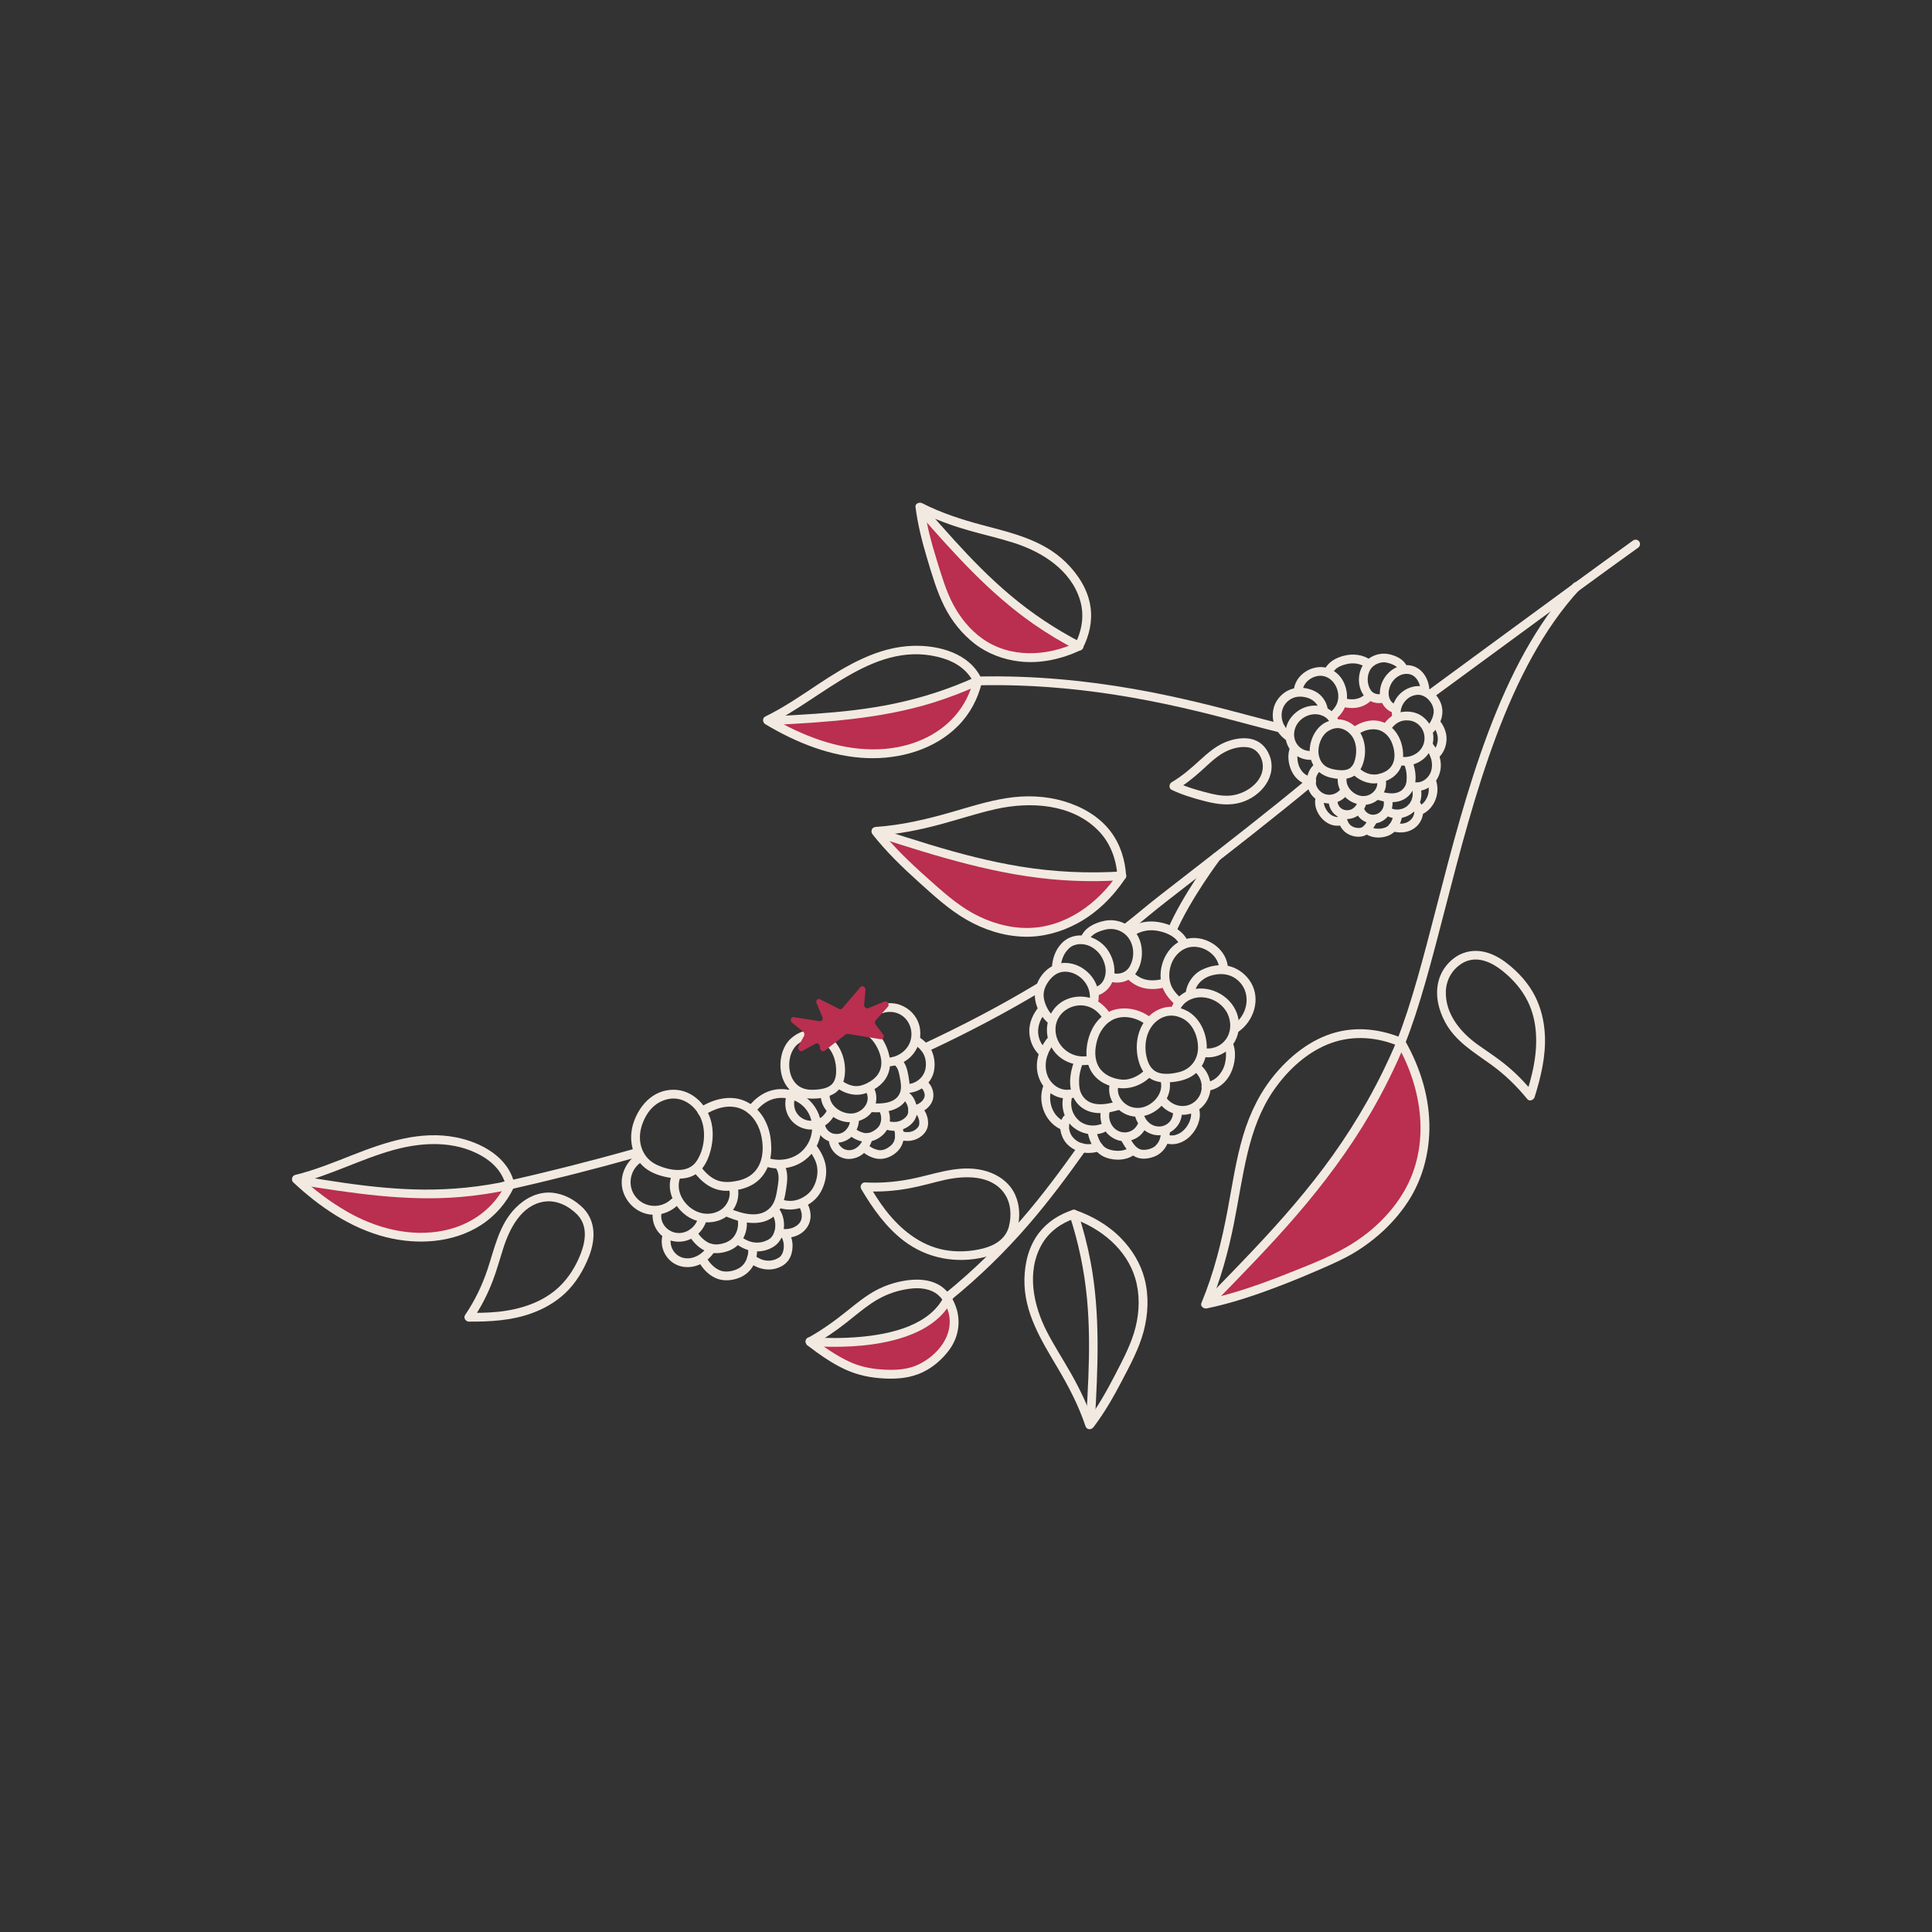 <?xml version="1.0" encoding="UTF-8"?> <svg xmlns="http://www.w3.org/2000/svg" id="Capa_1" width="220mm" height="220mm" viewBox="0 0 623.62 623.62"><rect x="0" y="0" width="623.62" height="623.62" fill="#333333" stroke="none"/><defs><style>.cls-1{fill:#f2eae1;}.cls-2{fill:#ba2e4f;}</style></defs><path class="cls-2" d="m261.44,433.09c27.07,1.56,40.05-5.27,44.42-13.71h.01c.71,1.13,1.26,2.44,1.67,3.89,2.05,7.37-2.45,13.16-7.82,16.91s-10.9,3.79-17.93,3.02c-7.22-.79-14.06-5.31-20.34-10.12h0Z"></path><path class="cls-2" d="m369.8,329.43c-1.93-1.42-3.8-2.26-5.71-2.58-1.96-.32-3.9-.04-5.61.83l-.84.42-.52-.79c-.53-.8-1.1-1.48-1.69-2.04h0c-.51-.48-1.07-.89-1.71-1.26l-1.06-.62.78-.96s.05-.09.06-.14c.07-.48.08-1,.05-1.54l-.06-1.2,1.15.07c1.57-.59,2.76-1.79,3.46-3.47l.36-.86.9.24c1.45.39,3.19.17,4.54-.57l.74-.41.6.68c1.14,1.09,2.79,1.85,4.79,2.22,1.77.32,3.42.35,4.9.09l.81-.15.34.75c.85,1.88,2.06,3.6,3.49,4.97l.64.61-.48.74c-.24.37-.45.79-.64,1.26l-.28.7-.76-.04c-.99-.05-1.95.08-2.87.38-1.49.49-2.82,1.35-3.98,2.55l-.65.67-.75-.55Zm-15.24-9.78h0s0,0,0,0Z"></path><path class="cls-1" d="m382.22,329.03c2.96,1.8,4.5,5.73,4.49,9.09,0,3.86-2.3,6.93-6.03,7.92-1.83.49-3.95.75-5.83.44-2.01-.32-3.38-1.57-4.15-3.43-1.46-3.54-1.3-8.07.77-11.33,1.05-1.65,2.63-2.97,4.5-3.57,2.2-.7,4.27-.24,6.25.87,1.59.89,3.02-1.55,1.43-2.45-2.29-1.29-4.77-1.93-7.38-1.43-2.25.43-4.36,1.68-5.9,3.38-3.47,3.83-4.19,9.51-2.72,14.36.69,2.27,1.99,4.45,4.16,5.56,2.32,1.18,5.04,1.07,7.55.72s4.97-1.18,6.85-2.93c1.65-1.54,2.73-3.71,3.12-5.91.88-4.99-1.25-11.05-5.69-13.75-1.56-.95-2.99,1.5-1.43,2.45Z"></path><path class="cls-1" d="m369.91,344.99c-1.97,2.16-5.01,3.79-8.02,3.47-2.74-.29-5.64-1.53-7.12-3.94-1.6-2.61-1.43-5.75-.66-8.62s2.7-5.83,5.68-7.02c3.33-1.33,7.39-.27,10.11,1.88,1.42,1.12,3.44-.87,2-2-3.24-2.56-7.27-3.8-11.38-3.03-3.9.73-6.95,3.84-8.44,7.39s-2.01,7.93-.44,11.53,4.71,5.5,8.38,6.35c4.36,1.01,8.9-.74,11.88-4,1.23-1.34-.77-3.35-2-2h0Z"></path><path class="cls-1" d="m358.74,327.79c-1.64-2.72-4.03-4.97-7.17-5.76-2.66-.67-5.63-.38-8.06.91-6.37,3.38-7.38,12.09-2.56,17.23,2.76,2.94,6.91,4.07,10.83,3.46.75-.12,1.18-1.07.99-1.74-.23-.81-.98-1.11-1.74-.99-5.53.87-10.7-3.54-10.32-9.2.32-4.71,4.98-7.85,9.47-7.07,2.72.47,4.72,2.29,6.11,4.6.94,1.56,3.39.14,2.45-1.43h0Z"></path><path class="cls-1" d="m354.59,322.68c.71-6.09-4.67-11.8-10.72-11.87s-10.63,6.28-9.73,11.88c.5,3.09,2.23,6.12,4.77,7.97.62.45,1.58.1,1.94-.51.42-.72.11-1.49-.51-1.94-1.64-1.2-2.71-3.26-3.23-5.18-.55-2.06-.17-3.88.95-5.67s2.82-3.41,4.96-3.67c2.34-.29,4.72.75,6.36,2.38,1.76,1.76,2.67,4.13,2.38,6.61-.09.76.72,1.42,1.42,1.42.84,0,1.33-.65,1.42-1.42h0Z"></path><path class="cls-1" d="m354.73,321.17c2.56-1,4.38-3.28,4.86-6,.53-3.03-.44-6.4-2.26-8.85-3.31-4.47-10.41-6.21-14.58-1.9-2.19,2.26-3.13,5.23-3.22,8.33-.05,1.82,2.78,1.82,2.83,0,.07-2.54.86-4.97,2.79-6.71,1.81-1.64,4.74-1.62,6.83-.55,2.61,1.33,4.23,3.7,4.8,6.56.47,2.37-.33,5.44-2.79,6.4-.71.28-1.21.95-.99,1.74.19.68,1.03,1.27,1.74.99h0Z"></path><path class="cls-1" d="m357.92,316.66c2.7,1.1,6.28.34,8.2-1.89,2.12-2.46,2.81-5.94,2.34-9.1s-2.16-5.74-4.85-7.27c-2.15-1.22-4.64-1.66-7.06-1.18-3.13.63-6.58,2.24-7.7,5.46-.6,1.73,2.14,2.47,2.73.75.67-1.93,3.13-2.83,4.92-3.29,1.59-.41,3.17-.41,4.86.3,4.43,1.87,5.58,7.64,3.24,11.6-1.22,2.06-3.73,2.77-5.93,1.88-.71-.29-1.56.31-1.74.99-.22.81.28,1.45.99,1.74h0Z"></path><path class="cls-1" d="m380.74,326.31c1.08-3.01,4.24-4.53,7.3-4.4s5.95,1.77,7.61,4.27,2,5.93.48,8.62c-1.42,2.54-4.25,3.92-7.12,3.6-.76-.08-1.42.71-1.42,1.42,0,.84.65,1.33,1.42,1.42,2.97.33,6.03-.88,8.09-3.03,2.26-2.35,3.16-5.7,2.71-8.9-.92-6.53-7.56-11.06-13.98-10.11-3.58.53-6.61,2.93-7.83,6.35-.62,1.72,2.12,2.46,2.73.75h0Z"></path><path class="cls-1" d="m385.55,321.11c.07-2.95,2.49-5.31,5.14-6.14,2.9-.9,5.84-.81,8.34,1.04,4.97,3.66,4.16,11.15-.68,14.55-1.48,1.04-.07,3.5,1.43,2.45,4.92-3.46,7.2-10.39,4.04-15.8-1.47-2.53-3.95-4.48-6.77-5.28-2.99-.85-6.48-.23-9.22,1.16-2.87,1.46-5.06,4.78-5.13,8.02-.04,1.82,2.79,1.82,2.83,0h0Z"></path><path class="cls-1" d="m381.61,322.52c-1.53-1.32-3.03-2.84-3.71-4.78-.79-2.24-.55-4.83.35-7,.85-2.06,2.54-3.88,4.64-4.69s4.59-.48,6.61.65c2.25,1.27,4.02,3.46,4.02,6.13,0,1.82,2.84,1.83,2.83,0,0-6.35-6.82-11.02-12.81-9.91-6.31,1.17-9.81,8.2-8.74,14.16.55,3.04,2.54,5.48,4.81,7.45,1.38,1.19,3.39-.81,2-2h0Z"></path><path class="cls-1" d="m375.78,315.87c-1.05.29-2.05.49-3.11.55-.99.05-1.86,0-2.65-.18-.41-.09-.82-.21-1.22-.36-.09-.03-.17-.06-.26-.1-.14-.06.13.07-.1-.05-.18-.09-.36-.18-.54-.27-.35-.19-.68-.4-1-.63-.02-.01-.23-.17-.12-.09.13.1-.14-.12-.16-.14-.17-.14-.33-.29-.48-.44-1.32-1.26-3.33.74-2,2,1.43,1.36,3.19,2.36,5.13,2.79,2.41.54,4.91.28,7.27-.36,1.76-.48,1.01-3.21-.75-2.73h0Z"></path><path class="cls-1" d="m383.15,303.26c-1.67-2.93-4.49-4.47-7.67-5.31-3.87-1.02-7.93-.56-11.25,1.79-1.48,1.05-.06,3.51,1.43,2.45,2.72-1.93,5.87-2.35,9.06-1.5,2.48.65,4.67,1.72,5.98,4.01.9,1.58,3.35.16,2.45-1.43h0Z"></path><path class="cls-1" d="m395.25,337.61c.06.12.14.3.22.59.09.31.16.63.2.95.08.63.08,1.33.04,1.99-.07,1.29-.32,2.63-.88,3.8-1.1,2.28-3.01,4.21-5.64,4.36-1.81.1-1.83,2.94,0,2.83,3.63-.2,6.54-2.54,8.09-5.76,1.43-2.96,1.96-7.16.43-10.18-.35-.68-1.31-.88-1.94-.51-.69.41-.86,1.25-.51,1.94h0Z"></path><path class="cls-1" d="m374.62,348.9c1.19,4.2-2.88,8.45-6.96,8.71-2.07.13-4-.64-5.36-2.2s-1.83-3.44-1.17-5.46c.56-1.74-2.17-2.48-2.73-.75-1.43,4.43,1.24,9.03,5.47,10.66,4.49,1.73,9.61-.48,12.19-4.35,1.43-2.15,2.01-4.85,1.3-7.36-.5-1.75-3.23-1.01-2.73.75h0Z"></path><path class="cls-1" d="m360.28,355.59c-3.74,1.07-8.58,1.79-10.98-2.07-.86-1.39-.99-2.89-.99-4.5,0-1.99.44-3.88,1.18-5.73.28-.71-.31-1.56-.99-1.74-.81-.22-1.46.28-1.74.99-1.56,3.91-2.12,9.14.35,12.8,1.33,1.98,3.35,3.28,5.69,3.74,2.77.55,5.56.01,8.24-.76,1.75-.5,1.01-3.24-.75-2.73h0Z"></path><path class="cls-1" d="m345.34,351.7c-3.27.53-6.32-1.82-7.34-4.82-1.12-3.33-.14-6.94,1.98-9.66.47-.6.59-1.42,0-2-.49-.49-1.53-.61-2,0-2.85,3.63-4.29,8.47-2.53,12.93s5.97,7.06,10.64,6.3c.76-.12,1.18-1.06.99-1.74-.22-.8-.99-1.11-1.74-.99h0Z"></path><path class="cls-1" d="m385.63,345.88c2.79,2.42,3.1,6.7.43,9.34s-6.94,2.27-9.33-.54c-.5-.58-1.49-.51-2,0-.58.58-.5,1.42,0,2,2.62,3.08,7.11,4.01,10.76,2.35s5.71-5.54,5.2-9.4c-.29-2.21-1.36-4.29-3.04-5.76-.58-.5-1.44-.57-2,0-.51.51-.58,1.5,0,2h0Z"></path><path class="cls-1" d="m378.63,358.85c.15,2.48-1.73,4.65-4.27,4.76s-4.59-1.67-5.23-4.03c-.47-1.76-3.21-1.01-2.73.75.97,3.61,4.34,6.37,8.15,6.1s7.16-3.56,6.91-7.58c-.05-.76-.62-1.42-1.42-1.42-.73,0-1.46.65-1.42,1.42h0Z"></path><path class="cls-1" d="m367.3,362.7c-1.06,2.35-3.58,3.4-5.97,2.51s-3.72-3.68-3.2-6.15c.16-.75-.22-1.53-.99-1.74-.7-.19-1.58.24-1.74.99-.85,4.02,1.13,8.07,5.01,9.58,3.51,1.36,7.79-.28,9.34-3.75.31-.7.2-1.52-.51-1.94-.61-.35-1.62-.19-1.94.51h0Z"></path><path class="cls-1" d="m355.51,362.8c-2.41.92-5.28.61-7.25-1.1s-2.86-4.37-2.37-6.78c.15-.75-.22-1.53-.99-1.74-.7-.19-1.59.24-1.74.99-.7,3.44.41,7.22,3.1,9.54s6.65,3.12,10.01,1.83c.71-.27,1.21-.95.99-1.74-.19-.68-1.02-1.26-1.74-.99h0Z"></path><path class="cls-1" d="m336.8,350.37c-2.09,5.64.71,12.46,6.46,14.52.72.26,1.55-.29,1.74-.99.22-.79-.27-1.49-.99-1.74-4.38-1.56-6.02-6.88-4.48-11.03.27-.72-.3-1.55-.99-1.74-.79-.22-1.48.27-1.74.99h0Z"></path><path class="cls-1" d="m335.52,324.79c-2.03,2.3-3.42,5.33-3.27,8.44.14,2.92,1.37,5.69,3.61,7.62.58.5,1.43.57,2,0,.51-.51.58-1.5,0-2-1.68-1.45-2.67-3.44-2.77-5.61-.11-2.36.89-4.68,2.44-6.43.51-.57.56-1.44,0-2-.52-.52-1.5-.58-2,0h0Z"></path><path class="cls-1" d="m343.36,360.27c-1.68,2.02-1.32,5.02-.19,7.22,1.36,2.66,4.13,4.24,7.02,4.59,1.6.2,3.26-.02,4.79-.5.73-.23,1.2-.99.99-1.74s-1.01-1.22-1.74-.99c-.67.21-1.44.38-1.96.43-.36.03-.72.05-1.09.04-.2,0-.41-.01-.61-.03-.01,0-.46-.06-.23-.02-1.39-.21-2.56-.73-3.51-1.62s-1.47-1.87-1.72-3.2c-.01-.07-.02-.13-.03-.2.02.16.02.15,0-.02,0-.15-.02-.3-.02-.45s0-.29,0-.44c0-.08.01-.16.02-.24-.02.16-.03.19-.01.09.05-.25.15-.49.2-.74.04-.1.02-.07-.04.1.03-.06.06-.12.09-.18.05-.08.31-.41.05-.1.49-.59.58-1.43,0-2-.5-.5-1.51-.59-2,0h0Z"></path><path class="cls-1" d="m384.4,359.07c.02.08.03.15.04.23-.02-.18-.03-.19,0-.02,0,.12.02.24.02.36s0,.25,0,.37c0,.05-.04.48-.02.32s-.05.28-.06.32c-.03.13-.06.26-.09.39-.08.31-.19.6-.29.9-.1.28.07-.12-.07.17-.06.13-.12.25-.18.38-.15.29-.31.58-.49.86-.38.6-.51.77-.99,1.26-.83.86-1.73,1.47-3,1.78-.1.02-.19.04-.29.06-.16.03-.19.03-.09.02.09-.01.06,0-.09,0-.09,0-.18.02-.27.02-.26.01-.52,0-.78,0-.08,0-.16-.01-.25-.02.18.03.18.03.02,0-.11-.02-.23-.04-.34-.06-.25-.05-.5-.12-.74-.19-.73-.22-1.54.26-1.74.99s.25,1.53.99,1.74c1.42.42,2.9.52,4.34.17,1.61-.39,3.11-1.32,4.25-2.5,2.07-2.14,3.48-5.3,2.88-8.3-.15-.75-1.04-1.18-1.74-.99-.78.22-1.14.99-.99,1.74h0Z"></path><path class="cls-1" d="m374.8,364.95c-.03,1.43-.29,2.8-1.05,3.97-.21.32-.72.89-.96,1.08-.53.42-1.15.69-1.78.88-.67.2-1.31.29-2.01.27-.61-.02-1.11-.17-1.61-.48-1.29-.81-2.07-2.29-2.8-3.57-.9-1.58-3.35-.16-2.45,1.43,1,1.76,2.12,3.57,3.9,4.64s3.86.99,5.72.44,3.25-1.54,4.3-3.06c1.13-1.63,1.53-3.65,1.57-5.6.04-1.82-2.8-1.82-2.83,0h0Z"></path><path class="cls-1" d="m364.57,370.34c-.28.26-.77.55-1.16.69-.55.2-1.17.35-1.72.4-1.32.12-2.64-.03-3.88-.48-2.47-.9-3.43-3.64-3.97-6.01-.4-1.78-3.13-1.03-2.73.75.77,3.45,2.44,6.72,5.95,7.99,3.02,1.09,7.06.91,9.52-1.34,1.35-1.23-.66-3.23-2-2h0Z"></path><path class="cls-2" d="m437.52,236.33l-.49-.51c-.88-.91-1.89-1.56-3.02-1.94-.7-.23-1.43-.33-2.18-.29l-.57.03-.21-.53c-.14-.35-.31-.67-.49-.95l-.36-.56.48-.46c1.09-1.04,2.01-2.34,2.65-3.77l.26-.57.62.11c1.13.2,2.38.18,3.72-.07,1.51-.28,2.77-.86,3.63-1.68l.46-.51.56.31c1.03.57,2.35.73,3.45.44l.68-.18.27.65c.53,1.28,1.44,2.18,2.63,2.63l.87-.05-.04.91c-.03.41-.02.81.04,1.17,0,.04.02.08.04.11l.59.73-.81.47c-.48.28-.91.6-1.3.96h0c-.45.42-.88.94-1.28,1.54l-.4.6-.64-.32c-1.3-.65-2.77-.87-4.26-.63-1.46.24-2.87.88-4.34,1.96l-.57.42Zm12.14-7.85h0s0,0,0,0Z"></path><path class="cls-1" d="m427.4,233.46c-3.07,1.87-4.79,5.87-4.64,9.4.18,4,2.75,7.2,6.66,8.13,1.9.45,4.09.67,6,.16s3.36-1.89,4.15-3.67c1.55-3.53,1.45-8.16-.8-11.38-1.2-1.72-2.9-3.05-4.94-3.63-2.24-.63-4.45-.13-6.44.98-1.59.89-.16,3.34,1.43,2.45,1.2-.68,2.53-1.1,3.91-.78,1.28.29,2.36.98,3.23,1.96,1.93,2.18,2.15,5.46,1.41,8.16-.32,1.18-.91,2.42-2.08,2.97-1.3.6-2.97.44-4.34.21s-2.74-.66-3.74-1.66c-.87-.87-1.39-2.06-1.57-3.27-.4-2.67.81-6.14,3.18-7.58,1.56-.95.13-3.4-1.43-2.45Z"></path><path class="cls-1" d="m436.25,249.49c2.02,2.21,5.18,3.71,8.21,3.32,2.87-.37,5.65-1.66,7.2-4.18s1.53-5.88.67-8.75c-.92-3.07-3.02-5.72-6.09-6.83-3.41-1.23-7.26-.05-9.99,2.11-.6.47-.5,1.51,0,2,.59.59,1.4.48,2,0,1.75-1.38,4.13-2.06,6.34-1.63s3.97,2.3,4.75,4.39,1.15,4.5.27,6.51-2.61,2.92-4.65,3.42c-2.51.61-5.03-.51-6.72-2.36-1.23-1.35-3.23.66-2,2h0Z"></path><path class="cls-1" d="m448.64,235.93c.89-1.48,2.15-2.73,3.79-3.19.71-.2,1.25-.25,2.06-.2.17,0,.35.02.52.04-.21-.02.14.02.2.03.44.08.89.2,1.3.39,3.55,1.62,4.4,6.36,1.79,9.22-1.45,1.59-3.73,2.4-5.87,2.06-.76-.12-1.52.19-1.74.99-.19.67.23,1.62.99,1.74,2.81.44,5.61-.22,7.82-2.04,2.1-1.72,3.31-4.54,3.17-7.24s-1.55-5.1-3.76-6.63c-1.84-1.27-4.17-1.63-6.35-1.29-2.78.43-4.95,2.32-6.37,4.67-.94,1.57,1.51,2.99,2.45,1.43h0Z"></path><path class="cls-1" d="m452.13,230.79c-.38-3.22,2.22-6.42,5.53-6.52,2.91-.09,5.54,3.33,5.07,6.05-.28,1.6-1.14,3.42-2.44,4.37-.62.45-.92,1.23-.51,1.94.36.61,1.32.96,1.94.51,1.79-1.31,3.03-3.29,3.6-5.42s.22-4.39-1.03-6.31-3.15-3.59-5.53-3.9-4.99.66-6.78,2.36-2.98,4.37-2.68,6.92c.09.76.59,1.42,1.42,1.42.7,0,1.51-.65,1.42-1.42h0Z"></path><path class="cls-1" d="m450.19,227.24c-1.69-.66-2.2-2.85-1.88-4.44.42-2.09,1.57-3.8,3.49-4.77,1.46-.74,3.49-.75,4.77.37,1.38,1.21,1.96,2.99,2.02,4.85s2.89,1.83,2.83,0c-.06-2.2-.66-4.27-2.05-6s-3.41-2.63-5.6-2.56c-4.77.15-8.58,4.72-8.37,9.41.12,2.6,1.6,4.92,4.05,5.88.71.28,1.56-.31,1.74-.99.22-.8-.27-1.46-.99-1.74h0Z"></path><path class="cls-1" d="m446.45,223.81c-1.3.53-2.97.28-3.83-.82-.97-1.24-1.36-3.27-1.03-4.9.17-.84.48-1.69.99-2.34.44-.56.92-.94,1.54-1.28.56-.31,1.12-.5,1.88-.64.24-.04-.1,0,.23-.03.15,0,.3-.02.46-.02s.29.01.43.02c.06,0,.12.01.18.02-.35-.04.03.01.11.03.91.18,1.81.44,2.62.89.71.39,1.36.93,1.56,1.53.25.72.97,1.2,1.74.99.7-.19,1.24-1.02.99-1.74-.8-2.31-3.05-3.58-5.31-4.2-1.98-.54-3.9-.41-5.78.44-4.63,2.08-5.93,8.49-3.13,12.56,1.52,2.22,4.55,3.27,7.1,2.23.71-.29,1.21-.94.99-1.74-.18-.67-1.03-1.28-1.74-.99h0Z"></path><path class="cls-1" d="m432.19,232.88c-1.89-5.26-8.4-6.47-12.84-3.66-2.02,1.28-3.62,3.27-4.2,5.61-.62,2.48-.18,5.24,1.39,7.29s4.3,3.39,6.97,3.1c.76-.08,1.42-.59,1.42-1.42,0-.7-.65-1.5-1.42-1.42-2.06.23-4.08-.73-5.11-2.57-1.09-1.94-.84-4.38.37-6.2s3.34-2.98,5.48-3.07,4.45.95,5.21,3.09c.26.72.97,1.2,1.74.99.7-.19,1.25-1.02.99-1.74h0Z"></path><path class="cls-1" d="m428.63,229.6c-.05-2.26-1.42-4.63-3.26-5.91-2.01-1.39-4.86-1.97-7.26-1.57s-4.33,1.78-5.69,3.64-1.85,4.34-1.46,6.68c.44,2.64,2.03,4.96,4.2,6.48.63.44,1.58.11,1.94-.51.41-.71.12-1.5-.51-1.94-3.47-2.44-4.06-7.82-.51-10.45,1.82-1.36,3.96-1.41,6.07-.75,1.88.59,3.61,2.27,3.65,4.33.04,1.82,2.88,1.83,2.83,0h0Z"></path><path class="cls-1" d="m430.89,232.43c1.59-1.37,2.97-3.03,3.57-5.08.69-2.35.29-5.03-.77-7.21s-2.92-3.78-5.15-4.49-4.89-.24-6.92,1.01c-2.33,1.43-4.01,3.85-4.01,6.64,0,1.82,2.83,1.83,2.83,0,0-3.3,3.89-5.81,6.96-5.03,3.34.85,5.21,4.83,4.4,8.06-.42,1.69-1.61,2.97-2.91,4.09-.58.5-.51,1.49,0,2,.58.58,1.42.5,2,0h0Z"></path><path class="cls-1" d="m432.88,228.02c1.86.51,3.81.7,5.7.28,1.53-.34,2.92-1.14,4.05-2.21.54-.51.55-1.5,0-2s-1.43-.55-2,0c-.11.1-.22.2-.33.3-.06.05-.13.1-.19.16.07-.06.2-.14.05-.04-.25.17-.49.34-.76.49-.13.07-.27.14-.41.21-.16.08-.15.07,0,0-.06.03-.13.05-.19.08-.32.12-.65.22-.98.29-.16.04-.33.06-.49.09.11-.02.2-.02.04,0-.1,0-.19.02-.29.03-.37.03-.74.03-1.11.01-.2,0-.39-.02-.59-.04-.09,0-.18-.02-.27-.03.26.04-.06-.01-.1-.02-.46-.08-.92-.19-1.38-.31-.71-.19-1.57.24-1.74.99s.22,1.54.99,1.74h0Z"></path><path class="cls-1" d="m430.1,217.31c.41-.72.96-1.35,1.58-1.76.86-.56,1.74-.86,2.75-1.13,2.34-.62,4.62-.31,6.62,1.11.62.44,1.58.11,1.94-.51.42-.71.12-1.49-.51-1.94-2.59-1.84-5.78-2.19-8.8-1.39-2.5.66-4.71,1.89-6.03,4.19-.91,1.59,1.54,3.02,2.45,1.43h0Z"></path><path class="cls-1" d="m416.61,240.87c-1.22,2.41-.82,5.71.33,8.08,1.23,2.55,3.56,4.38,6.44,4.54.77.04,1.42-.68,1.42-1.42,0-.8-.65-1.37-1.42-1.42,0,0-.46-.04-.2,0-.12-.01-.23-.04-.35-.06-.25-.05-.5-.13-.74-.22-.27-.1.1.07-.17-.08-.1-.06-.2-.11-.3-.16s-.2-.12-.29-.18c0,0-.35-.26-.16-.11-.86-.68-1.29-1.32-1.77-2.32-.03-.06-.15-.32-.07-.14-.05-.13-.1-.26-.14-.39-.08-.23-.14-.47-.2-.71-.14-.61-.17-.84-.21-1.47-.01-.26-.02-.51-.01-.77,0-.15.01-.3.02-.45,0,0,.05-.47.01-.2.03-.22.07-.44.13-.66.03-.12.07-.24.11-.35.09-.29-.1.2.04-.08.35-.68.18-1.54-.51-1.94-.63-.37-1.59-.18-1.94.51h0Z"></path><path class="cls-1" d="m432.03,250.03c-1.02,3.58,1.28,7.39,4.52,8.92,1.7.8,3.58,1.08,5.42.62s3.2-1.56,4.25-3.03c1.2-1.68,1.49-3.76.86-5.72-.24-.73-.98-1.2-1.74-.99-.71.2-1.23,1.01-.99,1.74.48,1.49.12,2.76-.8,3.81-.98,1.12-2.35,1.68-3.83,1.57-2.89-.21-5.79-3.22-4.95-6.18.5-1.76-2.23-2.51-2.73-.75h0Z"></path><path class="cls-1" d="m444.65,258.18c2.07.59,4.21.99,6.35.59,1.9-.35,3.54-1.42,4.61-3.01,1.92-2.85,1.52-6.93.3-9.98-.28-.71-.95-1.21-1.74-.99-.68.19-1.27,1.03-.99,1.74.57,1.42.88,2.72.88,4.18,0,.35-.01.7-.03,1.05-.01.19-.03.39-.05.58-.03.29.03-.08-.03.21-.15.69-.22.88-.59,1.48-1.69,2.72-5.14,2.22-7.95,1.41-1.76-.5-2.51,2.23-.75,2.73h0Z"></path><path class="cls-1" d="m455.99,255.22c3.73.61,7.13-1.55,8.49-5.02,1.38-3.5.23-7.29-2.01-10.14-.47-.6-1.51-.5-2,0-.6.6-.47,1.4,0,2,1.54,1.97,2.23,4.59,1.42,7-.71,2.09-2.86,3.8-5.15,3.42-.75-.12-1.53.2-1.74.99-.19.68.23,1.62.99,1.74h0Z"></path><path class="cls-1" d="m424.31,246.64c-2.44,2.12-3.12,5.7-1.77,8.6s4.45,4.47,7.51,4.05c1.74-.24,3.41-1.1,4.55-2.44.5-.58.57-1.43,0-2-.51-.51-1.51-.59-2,0s-.87.89-1.59,1.25c-.47.23-1.21.42-1.74.44-1.28.05-2.38-.4-3.27-1.28-.14-.14-.27-.28-.4-.43-.17-.2.02.06-.13-.18-.1-.17-.21-.33-.31-.5-.03-.05-.24-.51-.17-.33-.13-.32-.21-.66-.28-.99-.03-.17-.03-.2-.01-.07,0-.1-.02-.2-.02-.3,0-.15,0-.3,0-.45,0-.05.05-.58.02-.37.03-.2.07-.4.12-.59.04-.15.08-.29.13-.43.03-.09.07-.19.1-.28-.05.11-.03.08.04-.07.37-.72.62-1.07,1.23-1.6.58-.5.51-1.49,0-2-.57-.57-1.42-.5-2,0h0Z"></path><path class="cls-1" d="m428.89,258.25c-.1,1.56.51,3.08,1.55,4.23s2.52,1.76,4.04,1.86c3.04.21,5.75-2.01,6.52-4.88.19-.72-.24-1.57-.99-1.74s-1.54.22-1.74.99c-.04.13-.07.26-.12.39-.01.03-.14.35-.08.21.05-.11-.11.22-.14.26-.05.1-.11.2-.17.3-.07.12-.15.23-.23.34.12-.15-.03.03-.08.08-.17.19-.35.36-.54.52.19-.16-.14.1-.15.11-.09.06-.19.12-.29.18s-.2.11-.3.16c-.33.16.18-.03-.19.07-.12.03-.23.07-.35.1-.06.01-.42.08-.31.07.15-.02-.21.02-.25.02-.15,0-.29,0-.44,0-.03,0-.39-.03-.25-.01s-.21-.04-.24-.05c-.14-.03-.28-.07-.42-.11,0,0-.4-.17-.2-.07-.57-.27-.64-.36-1.07-.79l-.09-.11c.06.08.06.09,0,0-.07-.09-.13-.19-.19-.29-.07-.12-.14-.25-.2-.37-.11-.21,0,.02-.05-.12-.08-.24-.16-.49-.19-.75.04.27,0-.16,0-.18,0-.14,0-.28.01-.42.05-.74-.68-1.45-1.42-1.42-.81.04-1.37.62-1.42,1.42h0Z"></path><path class="cls-1" d="m437.83,262.43c1.24,2.77,4.68,4.08,7.48,3,3.12-1.2,4.72-4.45,4.04-7.69-.15-.73-1.05-1.22-1.74-.99-.77.25-1.15.97-.99,1.74.01.05.08.42.04.18.02.14.03.28.03.42,0,.28,0,.56-.04.84.04-.28-.04.16-.04.18-.03.14-.07.27-.11.41s-.09.27-.14.4c.09-.22-.07.14-.09.17-.07.12-.14.24-.21.36-.03.04-.26.35-.11.17-.16.19-.33.37-.52.54-.05.05-.1.09-.15.13.09-.07.1-.07.02-.02-.11.08-.23.15-.34.22s-.24.13-.36.19c-.06.03-.12.06-.18.09.11-.05.12-.05.02-.02-.24.08-.48.14-.72.2-.32.08.14.01-.16.02-.14,0-.27.02-.41.01s-.27-.01-.41-.02c.31.02-.09-.02-.13-.03-.13-.03-.25-.06-.37-.1-.03,0-.41-.16-.14-.04-.24-.1-.46-.23-.68-.37-.05-.03-.34-.26-.13-.08-.1-.08-.19-.17-.29-.26s-.18-.19-.26-.28c-.17-.19.03.06-.05-.07-.15-.24-.29-.47-.41-.73-.3-.68-1.34-.89-1.94-.51-.7.45-.83,1.21-.51,1.94h0Z"></path><path class="cls-1" d="m448.28,263.65c2.67,1.02,5.79.37,7.93-1.48s2.99-4.85,2.44-7.58c-.15-.73-1.05-1.21-1.74-.99-.77.25-1.15.96-.99,1.74.03.13.05.25.07.38-.05-.32,0,.13,0,.2.01.26.01.51,0,.77,0,.07-.07.51-.01.2-.02.13-.04.25-.07.38-.05.25-.12.5-.21.74-.04.12-.09.24-.13.36.11-.28-.06.11-.07.13-.11.23-.24.45-.38.67-.07.11-.14.21-.22.31.17-.23-.06.07-.1.11-.18.21-.38.4-.59.59-.05.04-.1.08-.15.13.1-.07.11-.08.03-.02-.11.08-.21.15-.32.22-.24.15-.49.28-.74.4.22-.1-.08.03-.14.05-.12.04-.25.09-.37.12-.25.07-.5.13-.76.18-.41.08.28-.01-.14.02-.13.01-.26.02-.39.03-.26,0-.52,0-.78-.02-.09,0-.39-.06-.14-.01-.13-.02-.26-.05-.38-.08-.3-.07-.59-.16-.87-.27-.69-.27-1.58.29-1.74.99-.18.81.25,1.46.99,1.74h0Z"></path><path class="cls-1" d="m460.74,252.47c.37.99.5,1.8.43,2.84-.03.42-.11.84-.25,1.32-.07.22-.15.43-.23.65-.05.14-.04.1,0-.02-.04.09-.08.18-.13.27-.16.34-.35.66-.55.97-.05.07-.1.14-.15.21-.09.12.11-.12-.06.07-.13.15-.26.3-.4.44s-.29.28-.45.42c-.06.05-.16.13-.04.04-.09.07-.19.14-.29.2-.41.27-.74.43-1.06.54-.72.26-1.2.97-.99,1.74.19.7,1.02,1.25,1.74.99,4.53-1.62,6.8-6.97,5.14-11.44-.27-.72-.96-1.21-1.74-.99-.69.19-1.26,1.02-.99,1.74h0Z"></path><path class="cls-1" d="m462.35,234.15c1.12,1.27,1.83,2.97,1.75,4.64,0,.09-.01.18-.02.27,0,.03-.03.29-.01.15s-.02.13-.03.16c-.02.12-.04.23-.07.35-.08.35-.23.86-.34,1.09-.33.74-.85,1.41-1.55,2.01-.58.5-.51,1.49,0,2,.58.58,1.42.5,2,0,1.77-1.52,2.73-3.72,2.84-6.02.12-2.45-.98-4.84-2.58-6.65-.51-.57-1.49-.52-2,0-.57.57-.51,1.43,0,2h0Z"></path><path class="cls-1" d="m456.4,261.09c-.3-.35-.08-.09-.02,0,.13.21,0,.08-.01-.06.02.18.12.38.16.56.06.24-.02-.34,0,.07,0,.09,0,.19,0,.28,0,.13-.01.26-.02.39-.01.31.06-.26,0,.03-.05.24-.1.48-.17.72-.02.07-.2.51-.05.17-.04.1-.09.2-.14.3-.12.24-.26.46-.42.68.19-.28-.1.11-.15.16-.1.1-.2.21-.3.3s-.21.19-.32.28c.25-.2-.08.05-.14.09-.22.15-.46.28-.7.4-.33.16.13-.03-.14.06-.13.04-.25.09-.38.13-.26.08-.52.12-.78.18-.11.02-.08.01.09-.01-.08,0-.15.02-.23.02-.14.01-.27.02-.41.02-.27,0-.55,0-.82-.02-.07,0-.5-.07-.16-.01-.14-.02-.28-.05-.41-.07-.3-.06-.59-.14-.88-.23-.71-.22-1.58.26-1.74.99-.18.77.23,1.51.99,1.74,2.19.68,4.64.62,6.67-.53s3.32-3.22,3.45-5.53c.06-1.13-.23-2.23-.96-3.1-.48-.57-1.52-.53-2,0-.56.61-.51,1.39,0,2h0Z"></path><path class="cls-1" d="m424.6,257.75c-.48,2.4.61,4.91,2.27,6.63.91.94,2.1,1.68,3.38,1.99,1.16.28,2.34.2,3.48-.13.71-.21,1.23-1.01.99-1.74s-.98-1.21-1.74-.99c-.19.05-.37.1-.56.14-.09.02-.17.03-.26.05-.28.05.33-.01-.04,0-.21,0-.42.02-.64.01-.1,0-.22,0-.31-.03.39.11-.08-.03-.16-.05-.23-.06-.46-.13-.68-.22.28.11-.14-.08-.2-.1-.15-.08-.29-.16-.43-.25-.08-.05-.17-.11-.25-.17-.26-.17.18.16-.04-.03-.18-.16-.36-.32-.53-.5-.07-.08-.15-.15-.22-.23-.02-.03-.29-.34-.16-.19s-.12-.17-.14-.2c-.06-.09-.12-.18-.18-.27-.13-.21-.26-.43-.37-.65-.05-.09-.09-.19-.14-.29-.15-.32.1.28-.02-.05-.08-.23-.16-.45-.22-.69-.03-.12-.18-.48-.12-.59.03.22.03.25.02.09,0-.06-.01-.13-.01-.19,0-.09,0-.19,0-.28s0-.18.01-.28c.02-.16,0-.12-.02.11,0-.06.02-.12.03-.18.14-.72-.21-1.57-.99-1.74-.7-.16-1.59.21-1.74.99h0Z"></path><path class="cls-1" d="m431.8,262.88c.03,1.51.33,3.1,1.2,4.38s2.05,2.1,3.51,2.53,3.18.45,4.54-.33c1.44-.83,2.35-2.28,3.15-3.69.38-.66.16-1.55-.51-1.94s-1.56-.16-1.94.51c-.31.54-.62,1.06-.97,1.57-.15.22,0,.01-.15.2-.1.11-.2.23-.3.34s-.21.21-.33.31c-.2.18.02.02-.19.14-.13.08-.26.15-.39.23.27-.14-.05.01-.12.04-.12.04-.25.06-.38.09.29-.06-.09,0-.15,0-.28.01-.56,0-.84-.03.27.03-.13-.03-.19-.04-.16-.03-.32-.07-.48-.12-.13-.04-.27-.08-.4-.13-.09-.04-.09-.03.02.01-.06-.03-.12-.06-.18-.09-.23-.11-.45-.24-.66-.39-.08-.06-.07-.05.06.04-.04-.04-.09-.07-.13-.11-.08-.08-.17-.16-.25-.24s-.16-.17-.23-.26c-.06-.08-.05-.06.04.05-.04-.05-.07-.1-.1-.15-.13-.22-.26-.43-.37-.66-.04-.09-.04-.08.01.04-.03-.06-.05-.13-.07-.19-.05-.13-.09-.26-.13-.39-.19-.67-.21-.97-.23-1.69-.01-.77-.64-1.42-1.42-1.42s-1.43.65-1.42,1.42h0Z"></path><path class="cls-1" d="m440.3,268.74c1.95,1.78,5.15,1.98,7.56,1.1,1.4-.51,2.48-1.37,3.3-2.61.73-1.1,1.16-2.41,1.45-3.69.17-.75-.23-1.53-.99-1.74-.71-.2-1.58.24-1.74.99-.12.52-.25,1.03-.43,1.53-.05.14-.1.28-.15.41.07-.17-.03.07-.06.13-.11.24-.23.47-.37.7-.07.12-.15.24-.23.36l-.08.12c.07-.08.07-.08,0,0-.16.2-.34.37-.53.55l-.1.09c.09-.06.09-.07.01-.01-.11.08-.23.16-.35.22-.1.06-.2.11-.31.16-.36.18.22-.06-.17.07-.22.07-.44.15-.67.2-.14.03-.28.07-.42.09,0,0-.45.07-.19.04-.53.06-1.05.05-1.57.02-.26-.01.04.01-.11,0-.11-.02-.23-.04-.34-.06-.24-.05-.47-.12-.71-.2-.1-.03-.26-.11-.08-.02-.11-.05-.22-.11-.33-.17s-.2-.13-.31-.19c.2.13,0,0-.07-.07-.56-.52-1.45-.56-2,0-.52.52-.57,1.49,0,2h0Z"></path><path class="cls-1" d="m255.15,335.33c-2.99,2.88-3.84,7.81-2.83,11.74.51,1.98,1.6,3.91,3.16,5.25,1.8,1.55,4.02,2.23,6.37,2.29s4.74-.29,6.79-1.28,3.33-2.85,3.81-5.01c.98-4.41-.37-9.69-3.67-12.84-1.81-1.73-4.15-2.79-6.65-2.93-2.67-.15-5.03,1.03-6.97,2.78-1.36,1.22.65,3.22,2,2,2.61-2.35,6.13-2.58,8.96-.42s3.97,5.99,3.76,9.46c-.09,1.55-.58,3.16-1.91,4.08s-3.19,1.19-4.79,1.29c-1.82.12-3.67-.05-5.22-1.08-1.24-.82-2.17-2.16-2.66-3.56-1.1-3.13-.59-7.4,1.86-9.77,1.32-1.27-.69-3.27-2-2Z"></path><path class="cls-1" d="m269.87,351.01c3.01,2.13,6.6,3.12,10.12,1.67,3.11-1.28,5.79-3.27,6.86-6.58s.09-7.05-1.63-10.06c-1.83-3.2-4.92-5.63-8.65-6.04-4.11-.45-7.85,2.07-10.32,5.14-.48.6-.58,1.42,0,2,.49.5,1.53.6,2,0,1.69-2.11,3.93-4.01,6.72-4.33s5.61,1.4,7.19,3.69c1.46,2.1,2.65,5,2.26,7.6s-2.12,4.3-4.44,5.48c-1.26.65-2.58,1.1-4.02.98-1.72-.14-3.28-1.02-4.66-2-1.49-1.06-2.91,1.4-1.43,2.45h0Z"></path><path class="cls-1" d="m280.01,332.32c.64-1.93,1.75-3.68,3.54-4.7,1.42-.81,3.12-1.16,4.72-.93,5.12.74,7.48,6.68,4.86,10.95-1.35,2.2-3.85,3.6-6.4,3.77-1.81.12-1.82,2.95,0,2.83,3.08-.2,6.08-1.58,8.03-4.02,2.05-2.57,2.82-6.02,1.97-9.21s-3.2-5.54-6.18-6.65c-2.43-.9-5.21-.65-7.56.38-2.9,1.27-4.73,3.88-5.71,6.82-.58,1.73,2.16,2.48,2.73.75h0Z"></path><path class="cls-1" d="m264.94,353.17c-.23,4.11,3.09,7.57,6.84,8.69s8.57-.3,10.35-4.11c1.01-2.16,1.01-4.6-.11-6.72-.86-1.61-3.3-.18-2.45,1.43,1.76,3.31-1.29,6.82-4.66,6.97s-7.34-2.52-7.13-6.26c.1-1.82-2.73-1.82-2.83,0h0Z"></path><path class="cls-1" d="m281.48,358.99c4.24.25,9.53-.47,11.48-4.88.98-2.22.67-4.61.25-6.92-.36-1.97-.85-4.1-2.47-5.44-.59-.49-1.43-.58-2,0-.5.5-.59,1.52,0,2,1.18.97,1.43,2.51,1.7,3.93.31,1.66.69,3.57,0,5.19-1.44,3.35-5.88,3.45-8.94,3.27-1.82-.11-1.82,2.73,0,2.83h0Z"></path><path class="cls-1" d="m292.29,352.79c4.26.17,8.42-2.89,9.2-7.17.4-2.2.15-4.49-.79-6.53s-2.68-3.42-4.45-4.66c-.63-.44-1.57-.12-1.94.51-.41.71-.12,1.5.51,1.94,1.31.91,2.57,1.93,3.3,3.37s.89,3.11.63,4.62c-.54,3.1-3.39,5.21-6.47,5.08-1.82-.07-1.82,2.76,0,2.83h0Z"></path><path class="cls-1" d="m255.05,351.35c-2.23,3.03-2.04,7.32.31,10.21,2.23,2.73,6.17,3.8,9.44,2.48,1.87-.76,3.47-2.11,4.41-3.91.85-1.61-1.6-3.05-2.45-1.43-1.5,2.86-5.02,3.93-7.77,2.3-2.93-1.73-3.47-5.54-1.5-8.21.45-.62.1-1.58-.51-1.94-.72-.42-1.48-.11-1.94.51h0Z"></path><path class="cls-1" d="m263.45,363.43c.55,3.48,4.01,5.81,7.43,5.37,3.65-.47,6.22-3.59,6.37-7.2.03-.77-.67-1.42-1.42-1.42-.79,0-1.39.65-1.42,1.42-.09,2.12-1.65,4.17-3.91,4.42-1.04.11-2.07-.14-2.86-.77s-1.28-1.48-1.45-2.57c-.12-.76-1.06-1.18-1.74-.99-.81.22-1.11.98-.99,1.74h0Z"></path><path class="cls-1" d="m273.69,366.05c1.32,1.19,2.98,2.12,4.75,2.42s3.55-.12,5.11-1.07,2.75-2.26,3.33-3.98c.66-1.92.41-4-.42-5.82-.32-.7-1.33-.87-1.94-.51-.72.42-.83,1.24-.51,1.94.52,1.15.56,2.52.11,3.72-.38,1.01-1.18,1.72-2.14,2.29-.59.34-.91.49-1.58.64-.41.1-.96.12-1.38.03-1.26-.26-2.43-.84-3.34-1.66-.57-.51-1.44-.56-2,0-.52.52-.57,1.49,0,2h0Z"></path><path class="cls-1" d="m284.93,364.24c2.52,1.06,5.45,1.07,7.83-.36,1.29-.78,2.41-1.92,2.93-3.34.46-1.26.4-2.72.07-4-.37-1.43-1.15-2.87-2.31-3.8-.59-.48-1.42-.58-2,0-.5.5-.6,1.52,0,2,.17.14.34.29.49.45.04.04.29.33.19.21-.09-.11.13.18.16.24.13.2.25.41.36.62.05.11.11.22.16.33-.11-.25.03.09.06.17.09.25.16.51.22.77.03.12.05.24.07.36,0,.03.02.23,0,.05s0,.08,0,.11c.01.24.02.47.01.71,0,.12-.05.44,0,.14-.02.13-.05.26-.08.39-.03.11-.06.22-.09.33-.02.05-.04.1-.06.16,0-.02.11-.22.04-.08-.12.21-.22.42-.36.61.16-.21-.13.13-.18.18-.1.1-.19.2-.3.3s-.2.18-.31.27c-.12.11,0,0,.02-.01-.07.05-.14.11-.22.16-.21.15-.44.28-.67.4-.08.04-.15.08-.23.11-.02,0-.21.09-.06.03s-.05.02-.06.02c-.08.03-.16.06-.24.08-.23.08-.47.15-.71.2-.12.03-.24.05-.36.07-.03,0-.23.03-.05,0s-.08,0-.11,0c-.3.02-.6.03-.89.02-.14,0-.27-.02-.41-.03-.06,0-.12-.01-.17-.02.12,0,.2.03.03,0-.28-.05-.55-.11-.83-.18-.12-.03-.25-.07-.37-.11-.08-.03-.49-.19-.16-.05-.7-.3-1.52-.21-1.94.51-.35.59-.2,1.64.51,1.94h0Z"></path><path class="cls-1" d="m295.02,359.71c2.09-.49,4-1.32,5.28-3.12,1.69-2.36,1.1-5.54-.94-7.49-.54-.51-1.48-.57-2,0s-.57,1.46,0,2c.16.15.3.31.44.48-.21-.25.03.05.05.09.07.1.13.2.19.31s.12.22.17.33c.14.26-.04-.18.05.13.07.23.12.46.19.69.02.1.02.09,0-.05,0,.07.01.13.02.2,0,.13.01.27,0,.4,0,.1-.03.3,0,.1-.02.14-.06.27-.1.41,0,.02-.16.4-.07.2-.06.12-.13.24-.2.36-.06.11-.13.21-.2.32-.21.33.18-.19-.07.1-.15.17-.31.34-.48.5-.07.06-.14.12-.21.18-.08.07-.06.05.07-.05-.04.03-.09.06-.13.09-.16.11-.32.21-.49.31-.14.08-.38.26-.55.27.31-.03.09-.04-.03,0-.09.03-.18.07-.27.1-.18.06-.35.12-.53.17-.32.09-.65.17-.98.25-.72.17-1.22,1.03-.99,1.74.24.75.97,1.17,1.74.99h0Z"></path><path class="cls-1" d="m267.51,367.47c-.02,3.68,3.17,6.87,6.89,6.61,1.8-.12,3.47-.86,4.73-2.14,1.18-1.19,2.12-2.77,2.47-4.41.16-.75-.22-1.53-.99-1.74-.7-.19-1.59.24-1.74.99-.44,2.09-2.05,4.15-4.28,4.45-1.16.16-2.31-.23-3.1-1.01s-1.15-1.75-1.15-2.75c0-1.82-2.83-1.83-2.83,0h0Z"></path><path class="cls-1" d="m278.19,371.56c1.32,1.19,2.98,2.12,4.75,2.42s3.55-.12,5.11-1.07,2.75-2.26,3.33-3.98c.66-1.92.41-4-.42-5.82-.32-.7-1.33-.87-1.94-.51-.72.42-.83,1.24-.51,1.94.52,1.15.56,2.52.11,3.72-.38,1.01-1.18,1.72-2.14,2.29-.59.34-.91.49-1.58.64-.41.1-.96.12-1.38.03-1.26-.26-2.43-.84-3.34-1.66-.57-.51-1.44-.56-2,0-.52.52-.57,1.49,0,2h0Z"></path><path class="cls-1" d="m289.58,367.59c2.27.96,4.9.98,7.05-.32,1.17-.7,2.18-1.74,2.65-3.04.42-1.14.36-2.45.06-3.61-.33-1.28-1.03-2.58-2.07-3.42-.58-.47-1.45-.6-2,0-.47.52-.62,1.51,0,2,.15.12.3.26.43.4.04.04.29.32.15.16-.12-.14.09.14.13.19.12.18.22.36.32.55.05.1.09.19.14.29-.12-.26,0,0,.03.11.08.22.14.45.19.67.02.1.04.21.06.32,0,.04.01.21,0,.02-.01-.2,0,.04,0,.08.01.21.02.42.01.63,0,.05,0,.1,0,.15-.01.28.02-.05.02-.07.02.09-.05.26-.07.34-.02.1-.05.19-.08.29,0,.02-.03.13-.05.14-.01,0,.13-.26.05-.11-.1.18-.19.37-.32.54.17-.24-.06.05-.13.13-.08.09-.17.18-.26.26s-.18.16-.27.24c-.11.11.04-.02.06-.04-.06.05-.13.09-.19.14-.19.13-.38.25-.59.35-.07.03-.13.07-.2.1-.03.01-.2.09-.03.02s0,0-.04.01c-.07.02-.14.05-.21.07-.21.07-.42.13-.63.17-.1.02-.21.04-.32.06-.04,0-.22.02-.02,0,.2-.02-.04,0-.08,0-.26.02-.52.03-.79.02-.12,0-.24-.01-.36-.02-.03,0-.12,0-.15-.02.05.03.28.05.08,0-.24-.04-.49-.09-.73-.16-.11-.03-.22-.06-.32-.1-.09-.03-.47-.18-.1-.03-.68-.29-1.55-.23-1.94.51-.32.61-.22,1.63.51,1.94h0Z"></path><path class="cls-1" d="m407.35,245.48c1.67,6.01-4.62,10.74-9.99,11.3-3.07.32-5.99-.45-8.93-1.24s-6.01-1.72-8.81-3.05v2.45c2.98-1.74,5.65-3.9,8.21-6.21,2.17-1.96,4.27-4.07,6.8-5.58,2.39-1.42,5.45-2.36,8.24-1.92,2.38.37,3.79,2.04,4.49,4.25.55,1.73,3.28.99,2.73-.75-.85-2.7-2.52-4.95-5.25-5.91-3.06-1.08-6.75-.37-9.64.88s-5.44,3.44-7.81,5.61c-2.9,2.64-5.79,5.2-9.2,7.19-.86.5-.99,1.98,0,2.45,3.28,1.56,6.77,2.63,10.28,3.54s7.14,1.6,10.86.84c6.53-1.32,12.7-7.58,10.76-14.59-.49-1.76-3.22-1.01-2.73.75Z"></path><path class="cls-1" d="m162.59,384.35c-.65,0-1.23-.45-1.38-1.11-.17-.76.31-1.52,1.07-1.69,14.3-3.21,28.58-6.82,42.44-10.73.76-.21,1.54.23,1.75.98.21.75-.23,1.54-.98,1.75-13.91,3.92-28.23,7.54-42.58,10.77-.1.02-.21.04-.31.04Z"></path><path class="cls-1" d="m298.52,339.68c-.53,0-1.05-.3-1.29-.82-.33-.71-.02-1.55.69-1.88,13.21-6.16,25.58-12.69,36.75-19.42.67-.41,1.54-.19,1.95.48.4.67.19,1.54-.48,1.95-11.26,6.78-23.71,13.36-37.02,19.56-.19.09-.4.13-.6.13Z"></path><path class="cls-1" d="m363.29,301.19c-.42,0-.84-.19-1.12-.55-.48-.62-.37-1.51.25-1.99,2.27-1.77,4.52-3.58,6.68-5.39,2.48-2.08,7.84-6.24,14.64-11.51,11.21-8.7,26.56-20.61,38.74-30.78.6-.5,1.49-.42,2,.18.5.6.42,1.5-.18,2-12.22,10.2-27.59,22.13-38.81,30.84-6.77,5.25-12.12,9.4-14.55,11.45-2.18,1.83-4.46,3.67-6.76,5.45-.26.2-.56.3-.87.3Z"></path><path class="cls-1" d="m462.6,224.82c-.44,0-.87-.2-1.15-.58-.46-.63-.32-1.52.31-1.98,6.98-5.11,14.43-10.58,21.88-16.06,15.66-11.51,31.86-23.4,43.49-31.74.64-.45,1.52-.31,1.98.33.46.64.31,1.52-.33,1.98-11.62,8.32-27.81,20.22-43.46,31.72-7.46,5.48-14.9,10.95-21.89,16.06-.25.18-.55.27-.84.27Z"></path><path class="cls-1" d="m413.41,236.46c-.11,0-.22-.01-.33-.04-3.03-.73-6.4-1.62-10.3-2.66-20.06-5.33-50.39-13.38-87.17-12.55-.78.01-1.43-.6-1.45-1.38-.02-.78.6-1.43,1.39-1.45,37.19-.83,67.74,7.28,87.96,12.65,3.89,1.03,7.25,1.92,10.24,2.64.76.18,1.23.95,1.05,1.71-.16.65-.74,1.09-1.38,1.09Z"></path><path class="cls-1" d="m305.57,420.34c-.41,0-.82-.18-1.1-.52-.49-.61-.4-1.5.21-1.99,20.1-16.32,32.03-32.08,43.47-48.14.46-.64,1.34-.79,1.98-.33.64.45.79,1.34.33,1.98-11.56,16.22-23.62,32.15-43.99,48.69-.26.21-.58.32-.89.32Z"></path><path class="cls-1" d="m378.25,301.88c-.19,0-.38-.04-.56-.12-.72-.31-1.05-1.14-.74-1.86,4.8-11.13,14.19-23.62,14.59-24.14.47-.62,1.36-.75,1.98-.28.62.47.75,1.36.28,1.99-.1.13-9.58,12.74-14.25,23.56-.23.54-.75.86-1.3.86Z"></path><path class="cls-1" d="m452.19,337.86c-.17,0-.35-.03-.53-.1-.73-.29-1.08-1.12-.79-1.84,4.67-11.69,8.65-27.1,12.87-43.41,9.48-36.7,20.23-78.3,44.1-104.17.53-.57,1.43-.61,2-.08.58.53.61,1.43.08,2-23.38,25.35-34.04,66.58-43.44,102.96-4.24,16.41-8.24,31.9-12.98,43.76-.22.55-.75.89-1.32.89Z"></path><path class="cls-2" d="m96.64,380.99c21.97,3.51,42.74,7.09,68.03,1.5-4.27,9.22-12.16,14.16-20.67,16-8.51,1.85-17.52.58-25.6-2.68s-16.41-9.23-22.75-15.2l.99.38Z"></path><path class="cls-2" d="m362.09,282.71c-30.21,1.98-53.57-5.82-78.34-13.76l-1.07-.61c6.27,8.02,16.38,16.96,24.28,23.37,8.53,6.93,19.76,10.53,29.47,8.82,10.02-1.77,19.11-7.92,25.67-17.82Z"></path><path class="cls-1" d="m346.24,393.29c9.05,3.16,17.38,9.86,20.2,19.32,1.53,5.15,1.38,10.71.08,15.89s-3.99,10.24-6.48,15.07c-2.8,5.43-5.83,10.8-9.53,15.67l2.59.34c-1.9-5.7-4.49-11.12-7.45-16.34-2.54-4.47-5.35-8.8-7.72-13.38-4.39-8.48-6.67-19.36-1.68-28.15,2.36-4.15,6.27-6.95,10.76-8.43,1.73-.57.99-3.31-.75-2.73-4.27,1.4-8.13,3.81-10.89,7.4-3.27,4.25-4.59,9.59-4.7,14.89-.22,10.81,5.42,19.74,10.72,28.7,3.55,6,6.77,12.15,8.98,18.79.41,1.24,1.86,1.3,2.59.34,3.53-4.64,6.44-9.74,9.14-14.9s5.51-10.34,7.01-15.89,1.78-11.5.35-17.07c-1.26-4.9-3.99-9.39-7.49-13.01-4.13-4.28-9.36-7.29-14.95-9.24-1.73-.6-2.47,2.13-.75,2.73Z"></path><path class="cls-1" d="m345.25,392.3c2.87,8.74,4.76,17.76,5.62,26.91.79,8.42.77,16.88.44,25.32-.19,4.81-.47,9.61-.75,14.42-.1,1.82,2.73,1.82,2.83,0,.98-17.3,1.85-34.64-1.38-51.77-1-5.29-2.36-10.51-4.04-15.63-.57-1.73-3.3-.99-2.73.75h0Z"></path><path class="cls-2" d="m348.41,208.65c-22.76-11.69-36.32-27.5-50.82-44.03l-.51-.91c1.06,8.54,4.5,19.41,7.45,27.5,3.17,8.73,9.75,16.22,17.53,19.2,8.04,3.07,17.3,2.56,26.36-1.77Z"></path><path class="cls-1" d="m306.17,423.65c1.89,7.17-3.32,13.62-9.48,16.69-3.3,1.65-7.04,1.94-10.68,1.79-4.08-.17-7.97-.82-11.71-2.53-4.38-2.01-8.33-4.82-12.15-7.73v2.45c3.87-2.13,7.49-4.62,10.97-7.34,2.74-2.14,5.38-4.43,8.27-6.36s6-3.35,9.39-4.12,6.92-1.12,10.03.25c2.9,1.27,4.51,3.97,5.36,6.91.5,1.75,3.24,1.01,2.73-.75-.87-3.02-2.41-5.79-5-7.64-2.83-2.01-6.49-2.45-9.86-2.14-3.98.37-7.88,1.53-11.4,3.43-3.21,1.74-6.05,4.06-8.89,6.34-4.13,3.32-8.37,6.42-13.03,8.98-1.02.56-.8,1.84,0,2.45,3.76,2.87,7.65,5.64,11.95,7.64s8.51,2.79,13.13,3c4.04.19,8.1-.22,11.81-1.93,3.49-1.6,6.64-4.34,8.88-7.44,2.7-3.72,3.58-8.25,2.41-12.69-.46-1.76-3.2-1.02-2.73.75Z"></path><path class="cls-1" d="m472.59,310.58c4.29-2.09,8.77-.06,12.23,2.68s6.36,6.02,8.29,9.91c3.26,6.56,3.25,14.22,1.87,21.27-.6,3.04-1.46,6-2.38,8.95l2.37-.63c-2.86-3.53-6.04-6.77-9.61-9.58-2.66-2.1-5.49-3.94-8.25-5.9-5.62-3.99-10.65-9.97-10.41-17.29.13-4.04,2.33-7.52,5.89-9.41,1.61-.85.18-3.3-1.43-2.45-3.43,1.82-5.98,5-6.88,8.79-1.07,4.48.08,9.14,2.24,13.11,3.39,6.25,9.32,9.63,14.88,13.68,4.35,3.16,8.2,6.88,11.58,11.06.71.88,2.08.3,2.37-.63,2.05-6.58,3.69-13.38,3.3-20.32-.24-4.25-1.23-8.43-3.15-12.24-2.12-4.21-5.42-7.82-9.13-10.69-4.44-3.44-9.86-5.35-15.19-2.75-1.64.8-.2,3.25,1.43,2.45Z"></path><path class="cls-1" d="m325.64,396c-1.11,3.96-4.54,6.03-8.33,6.99-3.98,1.02-8.47,1.23-12.51.47-7.87-1.49-14.23-6.72-19.01-12.93-1.98-2.58-3.7-5.34-5.36-8.14l-1.22,2.13c4.85.26,9.69-.08,14.46-.98,3.71-.7,7.33-1.77,11.01-2.62,6.43-1.48,15.19-1.85,19.48,4.26,2.21,3.15,2.41,7.18,1.48,10.81-.45,1.77,2.28,2.52,2.73.75.94-3.66.88-7.58-.68-11.06-1.71-3.82-5.2-6.36-9.12-7.58-7.59-2.36-15.03.3-22.43,2.01-5.58,1.29-11.2,1.87-16.93,1.56-1.08-.06-1.75,1.24-1.22,2.13,3.71,6.25,7.91,12.26,13.75,16.72,7.45,5.69,16.93,7.45,26.02,5.26,4.87-1.17,9.2-4.02,10.61-9.05.49-1.76-2.24-2.51-2.73-.75Z"></path><path class="cls-1" d="m186.42,392.15c3.3,3.53,2.63,8.36,1.03,12.52-1.52,3.95-3.84,7.73-6.91,10.66-5.37,5.12-12.76,7.4-20.01,8.12-3.05.3-6.12.34-9.18.32l1.22,2.13c2.64-3.88,4.79-8.04,6.46-12.42,1.3-3.39,2.25-6.89,3.35-10.35,2.03-6.42,5.85-14.21,13.36-15.27,4.06-.57,7.92,1.47,10.69,4.29,1.28,1.3,3.29-.7,2-2-2.75-2.8-6.29-4.8-10.25-5.16-4.54-.41-8.74,1.8-11.84,4.98-5.25,5.39-6.66,12.81-8.96,19.71-1.75,5.26-4.14,10.2-7.26,14.79-.62.91.21,2.13,1.22,2.13,6.82.05,13.74-.34,20.21-2.67,4.01-1.44,7.75-3.57,10.86-6.49,3.46-3.26,5.96-7.45,7.69-11.85,2.05-5.22,2.36-11.11-1.69-15.45-1.25-1.34-3.25.67-2,2Z"></path><path class="cls-2" d="m451.14,336.44c-15.27,36.49-37.99,59.28-61.71,83.63l-1.34.9c13.03-2.67,29.37-9.28,41.48-14.79,13.07-5.94,23.82-16.98,27.47-29.34,3.77-12.76,1.86-26.97-5.9-40.41Z"></path><path class="cls-1" d="m450.97,337.16c8.18,14.27,10.83,32.54,2.29,47.3-3.84,6.63-9.46,12.2-15.85,16.38-6.7,4.39-14.44,7.32-21.86,10.26-8.69,3.45-17.6,6.62-26.77,8.51l1.74,1.74c3.52-8.45,5.93-17.27,7.73-26.24,1.55-7.73,2.66-15.56,4.52-23.23,1.71-7.03,4.17-13.87,8.3-19.87,4.58-6.65,11.07-12.69,18.79-15.4,7.1-2.49,14.74-1.86,21.62,1.05,1.66.7,3.11-1.74,1.43-2.45-6.44-2.72-13.43-3.81-20.32-2.32-8.24,1.79-15.25,7.08-20.65,13.39-5.07,5.92-8.48,12.87-10.69,20.31-2.28,7.68-3.45,15.65-4.91,23.51-1.94,10.42-4.46,20.69-8.55,30.49-.45,1.08.81,1.94,1.74,1.74,8.47-1.75,16.7-4.6,24.75-7.72,4.12-1.6,8.2-3.3,12.25-5.07,3.74-1.64,7.48-3.28,10.97-5.42,6.8-4.18,12.81-9.78,17.14-16.5s6.57-14.76,6.74-22.84c.22-10.23-2.9-20.24-7.96-29.06-.91-1.58-3.36-.16-2.45,1.43Z"></path><path class="cls-1" d="m450.83,336.06c-5.51,13.12-12.54,25.55-20.81,37.11-7.59,10.61-16.19,20.44-25.13,29.93-5.07,5.38-10.24,10.67-15.4,15.97-1.27,1.31.73,3.31,2,2,9.22-9.47,18.49-18.9,27.12-28.92,8.86-10.29,17.01-21.22,23.86-32.97,4.2-7.2,7.87-14.68,11.1-22.37.71-1.68-2.04-2.41-2.73-.75h0Z"></path><path class="cls-1" d="m163.44,381.78c-3.91,8.3-11.35,13.63-20.26,15.44-10.86,2.21-22.08-.84-31.49-6.32-5.43-3.16-10.45-7-15.03-11.29l-.63,2.37c10.7-2.61,20.49-7.89,31.1-10.81,9.25-2.54,19.52-3.02,28.14,1.81,3.89,2.18,7.03,5.44,8.03,9.88.4,1.78,3.14,1.03,2.73-.75-1.95-8.64-10.65-13.35-18.72-14.97-11.46-2.31-22.75,1.45-33.32,5.6-6.15,2.42-12.28,4.94-18.72,6.51-1.02.25-1.39,1.65-.63,2.37,8.42,7.89,18.5,14.8,29.8,17.68,10.19,2.6,21.72,1.97,30.75-3.82,4.67-3,8.33-7.25,10.69-12.26.77-1.64-1.67-3.08-2.45-1.43Z"></path><path class="cls-1" d="m164.29,381.13c-9.06,1.98-18.29,2.92-27.56,2.85-8.53-.06-17.03-.94-25.46-2.14-4.76-.68-9.51-1.45-14.25-2.21-1.78-.29-2.55,2.45-.75,2.73,17.37,2.78,34.82,5.51,52.46,4,5.49-.47,10.94-1.31,16.33-2.49,1.78-.39,1.03-3.12-.75-2.73h0Z"></path><path class="cls-1" d="m305.1,417.69c-4.49,10.17-17.68,12.98-27.6,13.85-5.34.47-10.71.43-16.06.13-1.82-.1-1.82,2.73,0,2.83,8.93.5,18.11.33,26.83-1.86,5.48-1.38,11-3.68,15.12-7.65,1.73-1.67,3.19-3.66,4.16-5.86.73-1.65-1.71-3.1-2.45-1.43h0Z"></path><path class="cls-2" d="m315.57,219.79c-23.54,10.79-44.6,11.67-66.82,12.87l-1.04-.16c7.45,4.5,16.86,8.57,25.44,10.06s17.66.83,25.59-2.77c7.93-3.6,14.61-10.08,16.83-20Z"></path><path class="cls-1" d="m314.21,219.42c-2.07,8.93-8.27,15.7-16.59,19.33-10.26,4.49-21.98,3.76-32.42.32-5.87-1.94-11.48-4.61-16.77-7.79v2.45c17.47-8.47,34.52-27.69,55.88-21.26,4.32,1.3,8.11,3.87,10.04,8.05.77,1.65,3.21.22,2.45-1.43-3.83-8.26-13.8-10.9-22.2-10.62-11.29.37-21.24,6.26-30.4,12.33-5.6,3.71-11.14,7.55-17.2,10.49-.99.48-.86,1.93,0,2.45,9.93,5.96,21.29,10.56,32.99,10.97,10.54.37,21.68-2.77,29.25-10.4,3.86-3.89,6.47-8.8,7.7-14.12.41-1.78-2.32-2.53-2.73-.75Z"></path><path class="cls-1" d="m314.86,218.57c-8.44,3.84-17.28,6.69-26.36,8.58-8.35,1.74-16.84,2.65-25.35,3.25-4.8.34-9.6.58-14.4.84-1.81.1-1.83,2.93,0,2.83,17.56-.94,35.2-1.97,52.12-7.17,5.26-1.62,10.4-3.61,15.42-5.89,1.66-.76.22-3.2-1.43-2.45h0Z"></path><path class="cls-1" d="m347.55,207.37c-9.69,4.56-21.58,5.15-30.58-1.32-3.87-2.78-6.96-6.61-9.21-10.79-2.37-4.4-3.8-9.37-5.28-14.13-1.77-5.7-3.38-11.54-4.14-17.48l-2.13,1.22c5.2,2.65,10.67,4.67,16.27,6.28,4.83,1.39,9.75,2.49,14.54,4,9.26,2.91,18.74,8.82,21.64,18.7,1.39,4.75.61,9.66-1.63,14.01-.83,1.62,1.61,3.05,2.45,1.43,2.13-4.15,3.18-8.72,2.52-13.37-.78-5.54-3.93-10.42-7.84-14.3-7.36-7.31-17.42-9.57-27.11-12.15-6.68-1.78-13.24-3.9-19.41-7.05-.84-.43-2.28.07-2.13,1.22.72,5.63,2.11,11.15,3.74,16.58,1.57,5.24,3.14,10.69,5.61,15.59,2.34,4.64,5.67,8.83,9.8,12.01s9.23,5.1,14.52,5.7c6.82.77,13.64-.82,19.8-3.72,1.65-.78.21-3.22-1.43-2.45Z"></path><path class="cls-1" d="m348.98,207.37c-8.19-4.23-15.88-9.34-22.93-15.29-6.48-5.46-12.42-11.53-18.11-17.8-3.21-3.53-6.35-7.13-9.5-10.72-1.21-1.37-3.2.64-2,2,11.41,13,22.92,25.95,37.21,35.89,4.44,3.09,9.09,5.87,13.9,8.35,1.62.84,3.05-1.61,1.43-2.45h0Z"></path><path class="cls-1" d="m360.87,281.99c-6.45,9.65-16.93,17.34-28.91,17.54-6.22.1-12.39-1.73-17.82-4.69s-10.26-7.38-14.93-11.54c-5.54-4.93-10.95-10.12-15.54-15.96l-1,2.42c7.16-.48,14.2-1.86,21.12-3.74,5.87-1.59,11.65-3.52,17.59-4.85,11.14-2.5,24.47-1.76,33.01,6.8,3.93,3.94,5.93,9.23,6.28,14.73.11,1.81,2.95,1.82,2.83,0-.33-5.18-1.88-10.23-5.06-14.38-3.75-4.89-9.25-7.98-15.1-9.71s-12.21-1.97-18.39-1-12.06,2.87-18,4.58c-7.96,2.29-16,4.17-24.28,4.73-1.31.09-1.76,1.45-1,2.42,4.33,5.5,9.38,10.41,14.58,15.09,4.92,4.44,9.98,9.15,15.75,12.45s11.97,5.26,18.45,5.47c5.98.2,11.95-1.44,17.21-4.25,6.41-3.43,11.64-8.67,15.66-14.68,1.02-1.52-1.44-2.94-2.45-1.43Z"></path><path class="cls-1" d="m362.09,281.29c-10.9.7-21.84.18-32.62-1.57-9.92-1.61-19.65-4.16-29.26-7.07-5.38-1.63-10.74-3.36-16.09-5.08-1.74-.56-2.49,2.18-.75,2.73,19.42,6.23,38.93,12.37,59.41,13.78,6.43.44,12.88.44,19.31.03,1.81-.12,1.82-2.95,0-2.83h0Z"></path><path class="cls-1" d="m204.26,363.19c-1.45,5.28.04,11.23,4.74,14.37,2.4,1.6,5.36,2.37,8.19,2.74,2.98.39,5.96.03,8.32-1.98,2.11-1.81,3.28-4.6,3.93-7.25.77-3.11.88-6.46-.03-9.55-1.55-5.28-6.22-9.75-11.94-9.77-6.83-.02-11.43,5.32-13.22,11.43-.51,1.75,2.22,2.5,2.73.75,1.29-4.42,4.01-8.18,8.72-9.17,4.47-.94,8.6,2,10.4,5.96,1.96,4.3,1.36,10.25-1.31,14.15-2.79,4.08-8.77,2.95-12.65,1.19-4.75-2.15-6.49-7.26-5.15-12.12.48-1.76-2.25-2.51-2.73-.75h0Z"></path><path class="cls-1" d="m223.7,377.91c2.54,3.51,6.03,6.37,10.55,6.46,4.18.09,8.78-1.12,11.56-4.41,3.08-3.64,3.56-8.31,2.87-12.89s-3.16-9-7.33-11.25c-5.03-2.72-10.96-1.19-15.53,1.72-1.53.98-.11,3.43,1.43,2.45,3.36-2.14,7.54-3.63,11.49-2.25,3.57,1.25,5.92,4.65,6.83,8.18s.98,7.68-.92,10.84-5.11,4.36-8.64,4.7c-1.9.18-3.72.03-5.43-.89-1.8-.96-3.24-2.45-4.42-4.09-1.06-1.46-3.52-.05-2.45,1.43h0Z"></path><path class="cls-1" d="m243.75,359.04c1.76-2.32,4.2-4.17,7.14-4.57,2.43-.33,5.04.22,7.08,1.57,5.47,3.62,5.44,11.52.7,15.71-2.76,2.45-6.77,3.14-10.28,2.2-1.76-.47-2.52,2.26-.75,2.73,3.93,1.05,8.32.45,11.7-1.89s5.34-5.94,5.68-9.9c.64-7.51-5.92-13.63-13.25-13.34-4.39.17-7.89,2.63-10.47,6.05-1.1,1.45,1.36,2.87,2.45,1.43h0Z"></path><path class="cls-1" d="m216.85,379.26c-1.97,4.89.77,10.37,4.84,13.22s10.48,2.96,14.13-.96c2.01-2.16,2.85-5.05,2.38-7.94-.3-1.8-3.03-1.03-2.73.75.38,2.31-.78,4.77-2.68,6.1-2.03,1.41-4.64,1.7-6.97.97-4.55-1.42-8.12-6.68-6.23-11.38.29-.72-.31-1.55-.99-1.74-.81-.23-1.46.28-1.74.99h0Z"></path><path class="cls-1" d="m234.87,392.88c5.04,2.04,11.97,3.41,16.02-1.35,1.81-2.13,2.44-4.85,2.84-7.55s.84-5.7-.71-8.19c-.96-1.55-3.42-.12-2.45,1.43,1.16,1.86.7,4.23.38,6.28s-.73,4.57-2.25,6.23c-3.42,3.73-9.09,2.04-13.09.42-.71-.29-1.56.31-1.74.99-.22.81.28,1.45.99,1.74h0Z"></path><path class="cls-1" d="m250.97,389.7c5.14,1.97,11.37-.19,14.02-5.08,1.24-2.29,1.89-5.03,1.64-7.63-.28-2.88-1.67-5.32-3.36-7.61-.45-.61-1.23-.93-1.94-.51-.6.36-.97,1.32-.51,1.94,1.33,1.8,2.67,3.77,2.96,6.04.27,2.05-.18,4.27-1.11,6.1s-2.39,3.07-4.27,3.94c-2.19,1.01-4.45.93-6.68.08-.72-.27-1.55.3-1.74.99-.22.8.27,1.47.99,1.74h0Z"></path><path class="cls-1" d="m205.39,372.77c-3.78,2.64-5.73,7.63-4.18,12.08s5.69,7.45,10.35,7.25c2.64-.12,5.15-1.16,7.07-2.99,1.33-1.26-.68-3.26-2-2-3.26,3.1-8.52,2.78-11.37-.69s-2.05-8.67,1.57-11.2c.63-.44.92-1.24.51-1.94-.36-.62-1.31-.95-1.94-.51h0Z"></path><path class="cls-1" d="m210.76,390.95c-.76,4.48,2.16,8.9,6.7,9.71s8.75-1.86,10.39-6.11c.28-.71-.3-1.55-.99-1.74-.8-.22-1.47.27-1.74.99-1.06,2.74-3.95,4.61-6.9,4.13s-5.24-3.2-4.72-6.22c.13-.75-.2-1.53-.99-1.74-.68-.19-1.61.23-1.74.99h0Z"></path><path class="cls-1" d="m222.39,398.7c1.13,2.02,2.87,3.87,4.96,4.91s4.31,1.09,6.51.55,4.05-1.65,5.38-3.44c1.4-1.89,2.04-4.34,1.8-6.68-.08-.76-.6-1.42-1.42-1.42-.71,0-1.49.65-1.42,1.42.18,1.76-.18,3.48-1.2,4.95-.93,1.34-2.36,2.07-3.9,2.44s-3.06.38-4.44-.32c-1.64-.85-2.94-2.24-3.83-3.83s-3.34-.16-2.45,1.43h0Z"></path><path class="cls-1" d="m237.13,401.07c2.77,2.45,6.75,3.56,10.33,2.39,1.74-.57,3.31-1.53,4.31-3.1.87-1.36,1.26-3.02,1.3-4.62.05-1.76-.35-3.61-1.3-5.11s-3.43-.12-2.45,1.43c1.41,2.22,1.28,5.92-.72,7.68-.44.38-1.58.91-2.39,1.12-.88.23-1.79.28-2.69.18-1.61-.19-3.24-.96-4.4-1.98-.57-.51-1.44-.56-2,0-.52.52-.58,1.49,0,2h0Z"></path><path class="cls-1" d="m251.34,399.46c2.25.21,4.51.15,6.55-.94,2.36-1.26,3.86-3.62,3.75-6.32-.05-1.25-.37-2.48-.96-3.59-.35-.66-1.32-.91-1.94-.51-.67.43-.88,1.24-.51,1.94.06.11.11.22.16.33.06.14.05.12-.03-.07.02.06.05.12.07.18.1.26.17.52.24.79.03.14.06.28.09.42.06.3-.02-.27.01.06.02.3.04.6.03.9,0,.15-.02.3-.03.46.03-.38-.03.12-.04.19-.06.27-.14.53-.24.78.12-.32-.08.15-.11.2-.08.14-.17.28-.26.42-.09.13-.1.14,0,.01-.05.07-.11.13-.17.19-.11.12-.22.23-.33.33-.33.31-.35.32-.7.54-.3.19-.62.37-.96.51.27-.11-.22.07-.26.09-.12.04-.24.08-.36.11-.32.09-.64.15-.96.2.36-.05-.15,0-.21.01-.15.01-.31.02-.46.03-.26,0-.52,0-.78,0-.54-.02-1.07-.06-1.6-.11-.74-.07-1.45.7-1.42,1.42.04.83.62,1.34,1.42,1.42h0Z"></path><path class="cls-1" d="m214.02,398.18c-1.51,4.38,1.13,9.32,5.59,10.52s9.02-1.26,11.25-5.05c.93-1.57-1.52-3-2.45-1.43-1.54,2.62-4.78,4.53-7.84,3.8s-4.86-4.05-3.82-7.09c.25-.72-.28-1.55-.99-1.74-.78-.21-1.49.26-1.74.99h0Z"></path><path class="cls-1" d="m225.67,407.46c1.13,2.02,2.87,3.87,4.96,4.91s4.31,1.09,6.51.55,4.05-1.65,5.38-3.44c1.4-1.89,2.04-4.34,1.8-6.68-.08-.76-.6-1.42-1.42-1.42-.71,0-1.49.65-1.42,1.42.18,1.76-.18,3.48-1.2,4.95-.93,1.34-2.36,2.07-3.9,2.44s-3.06.38-4.44-.32c-1.64-.85-2.94-2.24-3.83-3.83s-3.34-.16-2.45,1.43h0Z"></path><path class="cls-1" d="m241.52,407.21c2.48,2.19,6.04,3.19,9.24,2.15,1.57-.51,2.98-1.38,3.89-2.8.78-1.22,1.13-2.71,1.17-4.14.05-1.58-.31-3.24-1.16-4.58-.41-.65-1.26-.9-1.94-.51s-.92,1.29-.51,1.94c.09.14.18.29.26.44.04.08.08.15.11.23-.06-.14-.05-.13,0,.02.12.34.23.68.3,1.03.01.05.09.59.06.3.01.14.03.28.04.42.02.37.02.75-.01,1.12,0,.09-.02.19-.03.28.02-.15.02-.13,0,.04-.04.18-.07.36-.11.54-.03.13-.07.26-.11.39-.02.05-.2.55-.09.29-.14.32-.32.62-.51.91-.1.13-.1.14,0,.02-.05.07-.11.13-.17.19-.1.11-.21.21-.32.31-.08.06-.06.06.04-.03-.07.05-.14.1-.21.14-.21.14-.44.27-.67.38-.38.19-.78.33-1.19.44-.74.19-1.48.24-2.32.15-1.28-.14-2.8-.86-3.74-1.69-.57-.51-1.44-.56-2,0-.52.52-.58,1.49,0,2h0Z"></path><path class="cls-2" d="m273.62,333.72l10.69,1.73c.81.13,1.24-.89.68-1.62l-2.32-3.08c-.32-.43-.33-1.03-.02-1.38l3.93-4.37c.67-.74-.18-2.12-1.08-1.74l-5.25,2.19c-.64.27-1.38-.41-1.31-1.19l.42-4.67c.09-.98-1.02-1.66-1.6-.98l-5.9,6.89c-.24.28-.62.35-.97.17l-6.21-3.12c-.77-.39-1.46.41-1.1,1.27l1.86,4.45c.3.73-.15,1.46-.83,1.36l-8.42-1.32c-.93-.15-1.28,1.18-.48,1.83l3.5,2.83c.42.34.57.97.32,1.42l-1.79,3.3c-.46.85.47,1.98,1.27,1.54l4.28-2.35c.65-.36,1.47.35,1.38,1.18h0c-.1.9.84,1.61,1.48,1.12l6.88-5.31c.17-.13.38-.18.59-.15Z"></path></svg> 